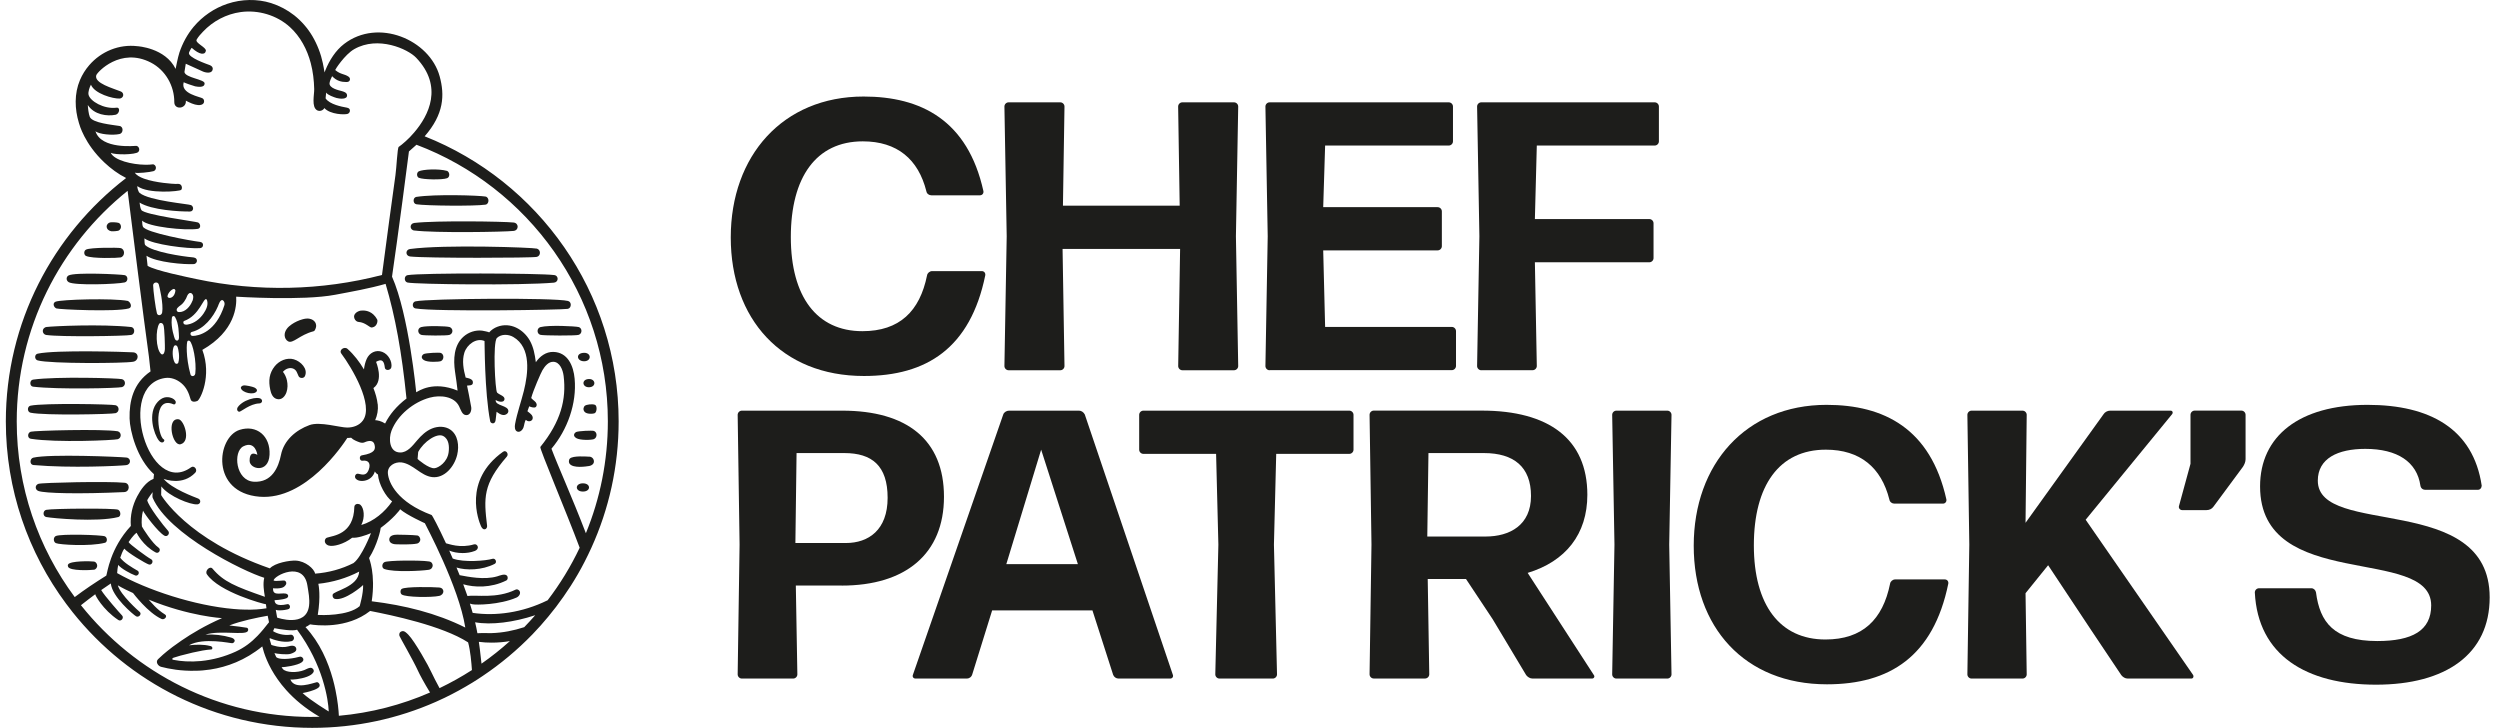 <svg width="237" height="69" viewBox="0 0 237 69" fill="none" xmlns="http://www.w3.org/2000/svg">
<path d="M47.692 42.825C43.857 45.556 45.384 49.402 45.595 49.875C45.661 50.026 45.777 50.193 45.943 50.178C46.119 50.157 46.195 49.986 46.175 49.83C45.862 47.209 45.772 45.909 48.049 43.284C48.261 43.042 47.974 42.623 47.697 42.825H47.692Z" fill="#1D1D1B"/>
<path d="M27.872 34.066C27.186 33.87 26.46 34.198 26.032 34.737C25.8 35.029 25.634 35.377 25.568 35.75C25.498 36.148 25.538 36.546 25.619 36.939C25.694 37.302 25.846 37.72 26.244 37.826C26.707 37.952 27.03 37.569 27.161 37.176C27.282 36.818 27.282 36.425 27.201 36.057C27.146 35.805 27.015 35.478 26.823 35.251C26.849 35.226 26.874 35.195 26.899 35.17C27.02 35.054 27.166 34.964 27.327 34.923C27.488 34.878 27.66 34.883 27.816 34.953C28.128 35.095 28.169 35.382 28.305 35.659C28.416 35.886 28.799 35.891 28.905 35.659C29.227 34.964 28.501 34.253 27.877 34.072L27.872 34.066Z" fill="#1D1D1B"/>
<path d="M29.333 30.211C29.111 30.176 28.889 30.211 28.673 30.272C28.31 30.373 27.967 30.534 27.655 30.745C27.473 30.872 27.302 31.013 27.176 31.194C27.05 31.375 26.969 31.592 26.985 31.814C27 32.036 27.116 32.252 27.312 32.358C27.776 32.61 28.401 31.743 29.721 31.406C29.842 31.375 29.892 31.224 29.933 31.108C29.998 30.932 29.983 30.725 29.882 30.559C29.766 30.368 29.555 30.252 29.333 30.216V30.211Z" fill="#1D1D1B"/>
<path d="M34.241 29.44C33.894 29.481 33.44 29.768 33.596 30.181C33.667 30.368 33.808 30.504 33.989 30.519C34.639 30.559 35.038 31.063 35.234 31.048C35.405 31.033 35.572 30.947 35.667 30.796C35.763 30.64 35.829 30.418 35.743 30.262C35.32 29.506 34.67 29.4 34.251 29.445L34.241 29.44Z" fill="#1D1D1B"/>
<path d="M24.636 37.76C24.445 37.71 24.243 37.72 24.047 37.755C23.538 37.851 23.008 38.083 22.646 38.466C22.56 38.557 22.474 38.673 22.479 38.804C22.479 38.914 22.555 39.015 22.671 39.035C22.822 39.066 23.694 38.264 24.596 38.244C24.671 38.244 24.747 38.209 24.797 38.148C24.908 37.997 24.808 37.806 24.641 37.76H24.636Z" fill="#1D1D1B"/>
<path d="M24.339 37.085C24.424 36.939 24.248 36.798 24.107 36.732C23.941 36.657 23.301 36.506 23.084 36.541C22.958 36.561 22.802 36.667 22.837 36.798C22.953 37.236 24.097 37.498 24.344 37.085H24.339Z" fill="#1D1D1B"/>
<path d="M16.437 38.325C16.603 38.395 16.714 38.184 16.639 38.028C16.573 37.892 16.412 37.791 16.276 37.735C15.802 37.549 15.354 37.665 14.955 38.093C13.953 39.166 14.592 41.172 15.056 41.757C15.137 41.858 15.263 41.973 15.404 41.943C15.57 41.908 15.641 41.711 15.51 41.641C14.955 41.343 14.436 37.463 16.437 38.325Z" fill="#1D1D1B"/>
<path d="M16.926 39.746C15.747 39.615 16.341 42.326 17.122 42.114C18.135 41.842 17.45 39.801 16.926 39.746Z" fill="#1D1D1B"/>
<path d="M40.253 12.926C42.098 10.819 42.163 9.005 41.68 7.237C40.727 3.759 35.844 1.683 32.619 4.167C31.817 4.782 31.228 5.715 30.85 6.652C30.825 6.717 30.794 6.783 30.769 6.848C30.769 6.854 30.769 6.859 30.764 6.869C30.724 6.586 30.673 6.309 30.613 6.032C30.613 6.032 30.613 6.022 30.613 6.017C30.421 5.105 30.079 4.213 29.605 3.412C29.162 2.666 28.572 1.99 27.892 1.451C27.236 0.937 26.491 0.544 25.7 0.292C24.364 -0.126 22.898 -0.086 21.572 0.353C20.322 0.766 19.199 1.537 18.352 2.545C17.757 3.26 17.309 4.092 17.012 4.969C16.855 5.437 16.659 6.491 16.649 6.531C15.661 4.53 13.035 4.379 13.02 4.379C11.297 4.173 9.593 4.868 8.46 6.178C8.097 6.596 7.799 7.075 7.583 7.584C7.033 8.874 7.079 10.336 7.482 11.661C7.532 11.827 8.001 13.621 9.901 15.411C10.501 15.975 11.201 16.499 11.942 16.867C11.942 16.867 11.942 16.877 11.942 16.887C5.023 22.214 0.553 30.569 0.553 39.953C0.553 46.423 2.679 52.405 6.272 57.238C6.474 57.51 6.676 57.772 6.887 58.039C12.214 64.716 20.418 69 29.6 69C33.768 69 37.734 68.118 41.327 66.531C41.609 66.405 41.891 66.274 42.168 66.143C43.065 65.709 43.937 65.231 44.784 64.711C45.111 64.51 45.434 64.303 45.751 64.087C47.465 62.938 49.047 61.612 50.478 60.136C51.002 59.591 51.507 59.032 51.985 58.447C52.232 58.15 52.474 57.843 52.711 57.535C53.2 56.89 53.668 56.225 54.107 55.54C54.575 54.804 55.014 54.053 55.412 53.272C55.639 52.828 55.855 52.385 56.062 51.931C57.725 48.273 58.647 44.216 58.647 39.948C58.647 27.692 51.013 17.179 40.253 12.921V12.926ZM10.521 14.488C10.929 14.705 12.834 14.67 13.101 14.413C13.292 14.231 13.192 13.873 12.93 13.828C12.859 13.818 9.588 14.191 9.049 12.437C9.362 12.729 10.682 12.855 11.337 12.704C11.7 12.624 11.725 12.009 11.337 11.943C10.667 11.832 8.767 11.666 8.515 11.087C8.399 10.815 8.339 10.235 8.323 9.953C8.923 10.885 10.158 11.041 10.954 10.88C11.327 10.804 11.438 10.159 11.045 10.21C9.845 10.361 8.535 9.59 8.394 8.98C8.334 8.708 8.5 8.244 8.621 8.028C8.953 8.879 10.712 9.373 11.342 9.343C11.513 9.333 11.665 9.197 11.68 9.041C11.7 8.859 11.599 8.728 11.433 8.663C10.717 8.37 8.903 7.892 9.125 7.136C9.21 6.843 11.423 4.445 14.3 5.931C15.686 6.647 16.533 8.139 16.523 9.686C16.523 10.447 17.687 10.331 17.621 9.545C17.994 9.736 18.377 9.928 18.79 9.963C19.002 9.978 19.254 9.923 19.33 9.721C19.375 9.59 19.34 9.424 19.229 9.338C19.017 9.172 17.067 8.905 17.42 7.786C17.42 7.841 18.402 8.164 18.498 8.184C18.76 8.234 19.415 8.34 19.395 7.892C19.38 7.519 17.561 7.373 17.485 6.828C17.485 6.788 17.581 6.173 17.611 6.042C17.611 6.042 19.153 6.748 19.254 6.788C19.582 6.919 20.116 6.979 20.166 6.561C20.191 6.36 20.055 6.239 19.884 6.173C19.647 6.082 17.757 5.442 17.919 4.984C17.969 4.838 18.16 4.52 18.176 4.535C18.911 5.196 19.43 5.241 19.516 4.828C19.587 4.49 18.453 4.072 18.644 3.749C18.805 3.472 19.022 3.235 19.244 3.003C20.181 2.006 21.456 1.33 22.817 1.144C24.48 0.917 26.239 1.436 27.483 2.565C28.471 3.462 29.121 4.692 29.459 5.982C29.671 6.783 29.766 7.614 29.787 8.441C29.802 8.955 29.504 10.144 30.064 10.457C30.3 10.583 30.628 10.482 30.749 10.245C31.313 10.865 32.714 10.895 32.971 10.789C33.087 10.744 33.173 10.618 33.173 10.497C33.173 10.245 32.951 10.215 32.755 10.18C32.472 10.129 31.238 9.907 30.865 9.323L30.92 8.774C31.046 9.005 31.676 9.222 31.903 9.288C32.145 9.358 32.976 9.479 32.896 8.99C32.861 8.768 32.588 8.688 32.372 8.627C32.15 8.567 31.162 8.365 31.243 7.861C31.278 7.635 31.394 7.418 31.485 7.221C31.908 7.675 32.372 7.776 32.83 7.776C32.971 7.776 33.102 7.745 33.158 7.614C33.213 7.478 33.158 7.347 33.042 7.267C32.654 6.995 32.291 7.075 31.777 6.637C31.757 6.617 32.674 5.175 33.586 4.656C35.839 3.371 38.661 4.641 39.452 5.473C42.047 8.199 40.651 10.945 39.261 12.563C38.989 12.886 38.711 13.163 38.469 13.38C38.187 13.637 37.95 13.823 37.799 13.924C37.668 14.015 37.593 15.894 37.487 16.62C37.336 17.709 36.469 24.003 36.212 26.069C30.477 27.561 24.399 27.687 18.604 26.452C17.782 26.276 14.719 25.656 13.993 25.202C13.957 24.885 13.922 24.567 13.887 24.245C14.814 24.875 17.505 25.091 18.362 25.036C18.553 25.026 18.69 24.864 18.664 24.673C18.634 24.451 18.418 24.406 18.226 24.391C17.354 24.32 14.457 23.892 13.776 23.242C13.67 23.141 13.711 22.748 13.691 22.597C14.441 23.186 17.803 23.6 18.957 23.524C19.128 23.514 19.259 23.388 19.249 23.217C19.234 22.97 19.037 22.934 18.836 22.914C18.241 22.849 13.801 22.068 13.544 21.478C13.469 21.302 13.499 21.1 13.474 20.914C14.043 21.513 17.576 21.876 18.75 21.695C19.073 21.644 19.022 21.206 18.775 21.09C18.594 21.004 13.7 20.374 13.403 19.911C13.282 19.719 13.267 19.417 13.232 19.205C14.381 19.926 17.052 20.062 18.004 20.052C18.362 20.052 18.402 19.598 18.12 19.447C17.913 19.336 14.134 19.039 13.237 18.288C13.096 18.172 12.995 17.744 13.02 17.643C14.028 18.409 17.052 18.152 17.178 17.996C17.294 17.855 17.258 17.623 17.127 17.507C16.991 17.396 16.805 17.436 16.644 17.436C16.452 17.436 14.739 17.336 13.64 16.932C13.242 16.786 12.919 16.6 12.783 16.368C13.01 16.454 14.22 16.323 14.547 16.227C14.819 16.146 14.845 15.804 14.668 15.652C14.618 15.607 14.547 15.567 14.461 15.582C14.255 15.612 14.018 15.622 13.761 15.617C12.521 15.602 10.853 15.209 10.505 14.498L10.521 14.488ZM35.804 38.33C35.748 37.796 35.592 37.287 35.4 36.788C36.413 36.072 35.647 34.308 35.652 34.303C35.678 34.273 35.894 34.182 35.975 34.167C36.494 34.072 36.438 34.833 36.509 34.943C36.645 35.165 37.023 35.08 37.094 34.843V34.833C37.164 34.54 37.063 34.208 36.917 33.956C36.761 33.684 36.524 33.467 36.232 33.356C35.622 33.124 35.012 33.457 34.76 34.031C34.624 34.339 34.544 34.676 34.503 35.019C34.075 34.303 33.566 33.628 32.946 33.074C32.654 32.812 32.094 33.169 32.362 33.527C33.339 34.833 35.471 38.401 34.403 39.862C34.065 40.331 33.49 40.532 32.916 40.532C32.21 40.532 30.331 39.943 29.348 40.295C28.028 40.774 26.909 41.757 26.637 43.117C26.4 44.302 25.785 45.763 24.062 45.667C22.333 45.572 22.066 42.815 23.069 42.311C24.218 41.737 24.399 43.117 24.399 43.117C24.021 42.931 23.663 42.88 23.663 43.682C23.663 44.488 25.458 44.911 25.553 43.117C25.649 41.328 24.329 40.24 22.721 40.749C20.539 41.439 19.924 46.706 24.606 47.089C28.985 47.441 32.493 42.19 32.926 41.515C33.047 41.515 33.163 41.515 33.284 41.495C33.395 41.605 33.531 41.696 33.667 41.757C33.939 41.878 34.267 42.054 34.539 41.938C35.048 41.711 35.41 41.762 35.506 42.16C35.602 42.558 35.597 42.956 34.297 43.168C34.015 43.213 34.07 43.722 34.367 43.677C34.947 43.596 35.169 43.954 34.957 44.523C34.69 45.249 34.156 44.916 33.929 44.906C33.677 44.896 33.571 45.214 33.732 45.385C33.994 45.667 34.508 45.627 34.831 45.491C35.179 45.345 35.436 45.053 35.536 44.69C35.612 44.821 35.708 44.922 35.829 44.977C35.894 45.884 36.575 47.109 37.174 47.532C36.474 48.545 35.446 49.417 34.251 49.77C34.629 49.024 34.498 48.162 34.181 47.87C34.1 47.799 33.999 47.769 33.899 47.769C33.737 47.769 33.596 47.89 33.591 48.041C33.546 50.677 31.56 50.782 31.006 50.969C30.82 51.029 30.739 51.276 30.835 51.463C30.9 51.594 31.026 51.679 31.167 51.72C31.585 51.846 32.593 51.594 33.39 50.974C33.868 51.029 34.67 50.752 35.169 50.541C35.154 50.586 34.302 52.778 33.536 53.358C33.536 53.358 33.531 53.368 33.526 53.373C32.382 53.952 31.147 54.285 29.872 54.381C29.787 53.917 28.95 53.191 28.048 53.146C27.443 53.116 26.057 53.363 25.584 53.882C17.717 51.155 15.278 46.932 15.278 46.932C15.288 46.66 15.288 46.388 15.293 46.111C16.019 47.068 18.055 47.859 18.69 47.814C18.695 47.814 18.7 47.814 18.71 47.814C19.037 47.784 19.083 47.381 18.785 47.26C18.433 47.119 16.276 46.338 15.51 45.395C15.701 45.461 17.324 46.055 18.508 44.816C18.77 44.544 18.418 44.08 18.11 44.302C14.094 47.204 10.959 36.536 15.641 35.835C16.2 35.75 16.77 35.966 17.203 36.334C17.682 36.737 17.898 37.252 18.065 37.841C18.145 38.138 18.473 38.108 18.7 38.017C18.987 37.902 20.106 35.659 19.183 33.169C22.318 31.381 22.449 28.972 22.389 28.125C22.409 28.125 28.678 28.533 31.772 27.944C33.374 27.641 34.987 27.359 36.554 26.91C37.477 30.015 38.086 33.371 38.535 37.781C38.076 38.128 37.658 38.521 37.305 38.94C37.008 39.297 36.726 39.706 36.509 40.149C36.146 39.912 35.788 39.842 35.567 39.832C35.773 39.368 35.864 38.854 35.814 38.335L35.804 38.33ZM34.987 52.899C35.768 51.684 36.101 50.147 36.091 50.042C37.215 49.225 37.965 48.308 37.925 48.273C38.58 48.837 40.269 49.598 40.279 49.603C40.359 49.79 43.504 55.635 44.109 59.486C44.109 59.486 44.109 59.486 44.099 59.486C41.347 58.11 38.313 57.379 35.274 57.006C35.264 57.006 35.249 57.006 35.239 57.006C35.627 54.391 34.982 52.929 34.992 52.914L34.987 52.899ZM30.18 55.343C31.525 55.202 32.84 54.814 34.05 54.189C33.969 55.651 31.611 56.018 31.535 56.371C31.495 56.542 31.581 56.744 31.767 56.779C32.684 56.961 34.347 55.565 34.423 55.454C34.453 56.285 34.095 57.46 34.095 57.465C33.002 58.417 30.416 58.316 30.124 58.296C30.416 56.497 30.21 55.489 30.18 55.348V55.343ZM27.478 57.444C27.448 57.349 27.363 57.253 27.257 57.273C26.163 57.52 26.052 57.178 26.027 56.9C26.037 56.9 26.788 56.865 27.151 56.714C27.342 56.633 27.367 56.442 27.241 56.341C26.904 56.059 25.8 56.648 25.891 55.761C25.946 55.787 26.697 55.832 26.944 55.61C27.035 55.529 27.136 55.419 27.141 55.288C27.141 55.192 27.085 55.096 27.005 55.051C26.884 54.98 26.143 55.147 25.936 55.031C25.956 54.577 28.768 53.121 29.141 55.504C29.242 56.144 29.378 56.784 29.298 57.429C29.03 59.536 26.274 58.548 26.274 58.548C26.254 58.417 26.148 57.812 26.143 57.812C26.314 57.888 26.677 57.868 26.964 57.828C27.176 57.797 27.347 57.757 27.388 57.727C27.478 57.661 27.514 57.545 27.478 57.44V57.444ZM19.939 61.244C19.284 61.073 18.584 61.103 17.913 61.174C19.264 60.393 21.915 61.002 22.021 60.977C22.127 60.957 22.232 60.876 22.247 60.761C22.263 60.589 22.066 60.483 21.895 60.438C21.114 60.211 20.292 60.115 19.476 60.161C20.897 59.717 23.21 60.257 23.487 59.838C23.558 59.737 23.548 59.546 23.396 59.511C23.276 59.48 22.172 59.334 21.738 59.294C22.812 58.866 24.414 58.538 25.377 58.372L25.503 58.987C25.145 59.45 24.792 59.884 24.409 60.282C23.83 60.881 23.18 61.39 22.323 61.783C21.29 62.252 20.176 62.554 19.047 62.665C18.574 62.711 18.09 62.721 17.611 62.696C17.218 62.675 16.83 62.63 16.442 62.554C16.266 62.524 16.316 62.413 16.432 62.358C16.482 62.338 16.734 62.257 17.097 62.156C17.415 62.071 17.823 61.965 18.241 61.869C18.871 61.723 19.536 61.597 20.04 61.567C20.151 61.557 20.206 61.31 19.944 61.239L19.939 61.244ZM13.02 54.088C12.521 53.801 11.755 53.352 11.398 52.874C11.483 52.627 11.629 52.203 11.786 52.012C12.063 52.375 13.801 53.418 14.114 53.514C14.406 53.605 14.603 53.156 14.325 53.015C13.947 52.818 12.239 51.559 12.189 51.387C12.254 51.296 12.652 50.707 12.95 50.505C12.98 50.566 13.529 51.705 14.754 52.37C15.061 52.536 15.308 52.098 15.026 51.911C14.446 51.523 13.524 50.062 13.454 49.911C13.398 49.407 13.433 48.898 13.559 48.414C13.695 48.721 14.96 50.414 15.575 50.777C15.867 50.949 16.155 50.561 15.933 50.319C15.505 49.855 14.058 47.98 13.957 47.416C14.094 47.154 14.457 46.67 14.472 46.655C14.461 46.766 14.431 47.109 14.472 47.189C15.973 50.666 23.089 54.174 25.049 54.774C24.913 55.368 25.014 55.983 25.11 56.578C22.323 55.605 21.189 55.147 20.146 53.907C19.899 53.609 19.395 54.123 19.612 54.441C20.771 56.144 25.029 57.278 25.211 57.283C25.226 57.409 25.246 57.535 25.261 57.666C24.656 57.767 23.981 57.812 23.255 57.792C22.903 57.787 22.535 57.767 22.157 57.732C18.488 57.419 13.963 55.953 11.105 54.33C11.12 54.068 11.151 53.811 11.206 53.554C11.493 53.912 12.38 54.391 12.829 54.557C12.95 54.602 13.091 54.517 13.136 54.411C13.187 54.285 13.146 54.154 13.03 54.088H13.02ZM15.369 29.632C15.323 29.914 14.95 29.974 14.875 29.697C14.754 29.264 14.517 27.485 14.517 27.047C14.517 26.739 14.976 26.674 15.056 26.976C15.112 27.188 15.51 28.795 15.374 29.632H15.369ZM15.495 30.821C15.605 31.078 15.641 32.897 15.631 33.089C15.621 33.235 15.59 33.532 15.429 33.593C15.379 33.613 15.323 33.593 15.278 33.563C14.749 33.079 14.744 31.224 15.097 30.69C15.147 30.619 15.232 30.599 15.333 30.635C15.414 30.665 15.464 30.741 15.495 30.816V30.821ZM18.241 31.839C18.024 31.839 17.989 31.512 18.191 31.466C19.335 31.184 20.216 30.075 20.66 29.037C20.721 28.891 20.897 28.291 21.149 28.483C21.275 28.573 21.32 28.79 21.275 28.926C20.474 31.461 18.851 31.849 18.241 31.849V31.839ZM18.508 35.427C18.478 35.689 18.125 35.745 18.055 35.488C17.601 33.84 17.677 32.414 17.782 32.328C17.838 32.283 17.924 32.278 17.979 32.318C18.276 32.519 18.649 34.293 18.513 35.422L18.508 35.427ZM19.304 29.712C18.957 30.232 18.418 30.66 17.788 30.766C17.662 30.786 17.46 30.801 17.404 30.66C17.364 30.574 17.374 30.458 17.455 30.428C18.921 29.904 19.284 28.18 19.567 28.372C19.602 28.397 19.622 28.438 19.632 28.483C19.763 28.911 19.541 29.36 19.304 29.712ZM18.231 28.543C18.035 29.052 17.556 29.607 16.961 29.587C16.835 29.587 16.729 29.486 16.749 29.35C16.78 29.128 17.112 28.972 17.258 28.826C17.415 28.669 17.541 28.488 17.641 28.291C17.722 28.125 17.767 27.908 17.934 27.802C18.014 27.752 18.13 27.772 18.196 27.838C18.377 28.014 18.332 28.301 18.241 28.543H18.231ZM16.966 31.93C16.976 32.066 16.951 32.313 16.754 32.283C16.674 32.273 16.623 32.212 16.583 32.142C16.548 32.076 16.195 31.063 16.281 30.252C16.291 30.141 16.291 30.01 16.397 29.97C16.467 29.944 16.553 29.98 16.593 30.05C16.966 30.685 16.946 31.602 16.966 31.93ZM16.906 34.379C16.886 34.444 16.805 34.49 16.734 34.49C16.669 34.49 16.608 34.45 16.573 34.389C16.321 33.971 16.311 33.129 16.497 32.812C16.548 32.731 16.649 32.716 16.724 32.756C16.78 32.786 16.815 32.847 16.84 32.913C16.906 33.089 17.072 33.83 16.901 34.384L16.906 34.379ZM16.024 28.241C15.948 28.216 15.867 28.15 15.878 28.075C15.933 27.692 16.397 27.329 16.533 27.399C16.588 27.43 16.634 27.5 16.628 27.566C16.563 28.13 16.185 28.286 16.024 28.236V28.241ZM1.586 39.953C1.586 31.119 5.693 23.232 12.098 18.091C12.501 21.302 13.59 30.01 14.119 33.825C14.119 33.825 14.27 35.195 14.27 35.211C12.617 36.339 12.249 38.048 12.284 39.665C12.31 40.83 12.975 43.5 14.598 44.957C14.582 45.027 14.557 45.325 14.552 45.4C14.552 45.4 14.547 45.4 14.542 45.4C13.847 45.672 13.338 46.423 13.005 47.053C12.557 47.905 12.32 48.898 12.405 49.86C10.425 51.997 10.178 54.31 10.077 54.567C9.014 55.232 8.021 55.892 7.084 56.603C3.627 51.947 1.586 46.181 1.586 39.953ZM29.6 67.967C20.731 67.967 12.814 63.825 7.673 57.374C8.026 57.097 8.767 56.522 9.034 56.331C8.979 56.366 9.734 57.797 11.221 58.78C11.493 58.956 11.791 58.558 11.564 58.337C11.418 58.19 9.901 56.482 9.593 55.938C9.901 55.731 10.203 55.529 10.505 55.313C10.632 56.583 12.622 58.261 12.904 58.427C13.161 58.573 13.484 58.2 13.232 57.999C13.151 57.933 11.413 56.391 11.171 55.489C11.634 55.766 12.123 55.998 12.612 56.22C12.632 56.245 14.028 58.1 15.318 58.679C15.59 58.8 15.913 58.422 15.646 58.256C14.809 57.737 14.386 57.142 14.094 56.845C17.969 58.432 21.048 58.599 21.048 58.599C19.476 59.284 18.181 60.055 17.198 60.73C16.886 60.942 16.603 61.144 16.356 61.33C15.616 61.889 15.147 62.328 14.981 62.494C14.719 62.756 14.981 63.139 15.273 63.215C16.039 63.416 17.183 63.623 18.523 63.588C18.972 63.588 19.445 63.542 19.929 63.472C21.512 63.23 23.24 62.605 24.863 61.28C25.019 61.935 25.407 63.104 26.324 64.404C26.556 64.737 26.823 65.074 27.131 65.417C27.907 66.284 28.935 67.161 30.295 67.952C30.069 67.957 29.842 67.962 29.61 67.962L29.6 67.967ZM28.703 65.699C28.748 65.699 29.338 65.578 29.787 65.402C30.044 65.301 30.255 65.18 30.295 65.049C30.321 64.958 30.3 64.858 30.24 64.787C30.18 64.706 30.099 64.656 30.013 64.676C29.696 64.732 27.952 65.447 27.524 64.419C27.599 64.434 27.841 64.424 28.144 64.384C28.743 64.303 29.57 64.092 29.731 63.683C29.802 63.512 29.62 63.295 29.434 63.305C29.222 63.321 29.041 63.447 28.849 63.522C28.169 63.794 27.105 63.779 26.803 63.411C26.778 63.371 26.707 63.26 26.697 63.24C26.909 63.275 28.244 63.074 28.602 62.786C28.713 62.696 28.804 62.59 28.743 62.439C28.688 62.313 28.547 62.217 28.406 62.257C28.063 62.368 26.617 62.65 26.188 62.297C26.128 62.172 26.067 62.041 26.017 61.914C26.173 61.975 27.221 62.096 27.559 61.98C27.781 61.904 28.159 61.779 28.083 61.471C27.997 61.123 27.554 61.209 27.317 61.28C26.637 61.476 25.725 61.148 25.72 61.133C25.659 60.947 25.604 60.761 25.553 60.569L25.584 60.498C25.831 60.609 26.843 60.987 27.645 60.781C27.801 60.74 27.912 60.569 27.856 60.398C27.811 60.257 27.7 60.151 27.554 60.171C26.884 60.267 26.229 60.055 25.886 59.833L26.012 59.551C26.566 59.662 27.735 59.848 28.164 59.697C29.413 61.395 30.144 63.048 30.568 64.384C30.683 64.752 30.779 65.1 30.855 65.417C31.152 66.657 31.162 67.448 31.162 67.448C31.147 67.438 29.424 66.395 28.698 65.714L28.703 65.699ZM41.669 65.236C41.372 64.681 41.07 64.112 40.883 63.703C40.682 63.23 39.321 60.786 38.706 60.166C38.55 60.015 38.328 59.758 38.081 59.848C37.865 59.924 37.824 60.095 37.865 60.277C37.88 60.362 39.145 62.544 39.633 63.608C39.749 63.88 40.243 64.797 40.767 65.649C38.076 66.823 35.169 67.584 32.125 67.856C32.1 67.332 32.019 66.455 31.802 65.412C31.737 65.084 31.651 64.732 31.555 64.379C31.107 62.756 30.326 60.922 28.96 59.45C29.111 59.38 29.252 59.294 29.393 59.188C29.928 59.284 32.871 59.662 35.088 57.918C37.104 58.311 41.926 59.314 44.376 60.897C44.592 61.668 44.693 62.837 44.739 63.522C43.761 64.152 42.738 64.722 41.68 65.231L41.669 65.236ZM45.646 62.907C45.565 62.232 45.489 61.547 45.489 61.537C45.454 61.3 45.424 61.068 45.394 60.846C45.792 60.902 46.2 60.922 46.603 60.922C47.183 60.922 47.762 60.876 48.337 60.776C47.485 61.542 46.593 62.252 45.651 62.912L45.646 62.907ZM49.697 59.455C48.694 59.783 47.656 59.989 46.588 60.02C46.351 60.03 45.741 59.999 45.258 60.03C45.197 59.692 45.127 59.355 45.041 58.992C46.563 59.269 48.689 59.002 50.74 58.321C50.403 58.704 50.055 59.087 49.697 59.455ZM51.884 56.92C49.506 58.085 46.981 58.422 44.809 58.1C44.733 57.818 44.643 57.52 44.547 57.223C44.633 57.248 44.708 57.268 44.774 57.283C45.106 57.359 47.349 57.349 48.956 56.653C49.078 56.603 49.183 56.507 49.249 56.391C49.314 56.275 49.324 56.119 49.244 56.013C49.148 55.892 49.007 55.832 48.881 55.897C47.067 56.789 45.101 56.366 44.315 56.502C44.189 56.134 44.053 55.761 43.912 55.388C44.94 55.691 46.532 55.761 47.994 55.031C48.15 54.955 48.175 54.723 48.065 54.582C47.873 54.345 47.369 54.567 47.137 54.638C45.908 55 44.361 54.673 43.574 54.527C43.479 54.285 43.378 54.038 43.277 53.801C44.189 54.083 45.681 54.073 46.89 53.458C47.157 53.322 46.971 52.889 46.689 52.974C46.074 53.166 43.952 53.342 42.919 52.949C42.808 52.687 42.693 52.44 42.587 52.193C42.924 52.34 43.373 52.43 43.857 52.43C44.24 52.43 44.638 52.375 45.016 52.229C45.177 52.168 45.338 52.022 45.293 51.826C45.258 51.669 45.096 51.559 44.94 51.604C43.63 52.002 42.526 51.553 42.279 51.503C41.564 49.956 40.979 48.847 40.914 48.822C37.663 47.608 36.837 45.763 36.771 44.871C36.716 44.166 37.436 43.762 38.071 43.838C38.605 43.909 39.074 44.231 39.518 44.538C39.961 44.846 40.43 45.168 40.969 45.229C42.123 45.365 43.075 44.246 43.343 43.112C43.544 42.261 43.418 41.233 42.697 40.734C42.199 40.386 41.513 40.391 40.949 40.623C40.384 40.855 39.931 41.288 39.538 41.752C39.099 42.271 38.616 42.906 37.935 42.896C36.892 42.886 36.832 41.57 37.109 40.845C37.688 39.338 39.215 38.108 40.747 37.695C41.755 37.423 43.06 37.574 43.519 38.511C43.685 38.849 43.806 39.333 44.184 39.353C44.582 39.378 44.718 38.914 44.673 38.602C44.597 38.098 44.275 36.556 44.275 36.556C44.774 36.541 44.854 36.445 44.824 36.178C44.794 35.876 44.144 35.8 44.144 35.795C43.937 35.024 43.786 34.203 44.018 33.447C44.265 32.65 45.167 31.995 45.933 32.328C45.948 32.338 45.923 37.146 46.472 39.948C46.497 40.079 46.679 40.174 46.81 40.119C46.931 40.069 46.971 39.927 46.986 39.806C47.016 39.55 47.047 39.292 47.077 39.035C47.263 39.172 47.46 39.318 47.687 39.343C47.913 39.368 48.18 39.217 48.191 38.99C48.226 38.406 46.926 38.501 46.991 37.922C47.268 38.098 47.757 38.194 47.823 37.876C47.893 37.544 47.374 37.453 47.127 37.221C46.941 37.04 46.699 32.429 47.112 32.036C47.52 31.648 48.196 31.678 48.659 31.945C50.393 32.953 50.065 35.422 49.662 37.055C49.4 38.108 49.027 39.126 48.831 40.19C48.78 40.457 48.785 40.804 49.032 40.91C49.279 41.016 49.541 40.769 49.627 40.517C49.707 40.28 49.718 40.013 49.843 39.801C49.924 39.862 49.99 39.917 50.095 39.932C50.211 39.948 50.337 39.917 50.418 39.832C50.549 39.701 50.519 39.499 50.418 39.358C50.332 39.232 50 38.99 50 38.985C50.055 38.829 50.111 38.673 50.171 38.516C50.191 38.542 50.68 38.733 50.811 38.567C50.957 38.38 50.846 38.159 50.685 38.033C50.569 37.937 50.458 37.846 50.358 37.735C50.529 37.05 51.295 35.306 51.426 35.095C51.658 34.702 52 34.283 52.459 34.298C53.059 34.313 53.356 35.039 53.432 35.639C53.704 37.846 53.175 39.958 51.224 42.371C51.123 42.498 53.684 48.525 54.953 51.926C54.112 53.7 53.089 55.373 51.905 56.92H51.884ZM39.588 43.505C39.608 43.284 39.633 43.062 39.644 42.845C40.178 41.847 41.433 41.021 42.012 41.333C42.566 41.626 42.602 42.326 42.531 42.87C42.41 43.818 41.574 44.347 41.196 44.387C40.657 44.448 39.583 43.526 39.583 43.505H39.588ZM55.538 50.541C54.213 47.083 52.877 44.145 52.278 42.538C53.789 40.749 54.691 38.249 54.475 35.896C54.369 34.702 53.835 33.396 52.459 33.361C51.753 33.341 51.179 33.779 50.796 34.339C50.796 34.324 50.796 34.308 50.791 34.293C50.7 33.598 50.574 32.902 50.227 32.283C49.612 31.209 48.377 30.514 47.152 30.977C46.855 31.088 46.583 31.27 46.371 31.512C46.371 31.471 45.757 31.35 45.711 31.345C45.081 31.27 44.431 31.486 43.957 31.9C43.01 32.726 42.97 34.077 43.136 35.231C43.191 35.609 43.368 36.803 43.378 37.03C41.055 36.072 39.684 37.075 39.457 37.186C39.457 37.176 38.757 29.828 37.164 26.225C37.663 22.864 38.762 14.463 38.767 14.357C39.024 14.14 39.261 13.929 39.482 13.722C50.075 17.724 57.624 27.969 57.624 39.943C57.624 43.687 56.889 47.265 55.548 50.535L55.538 50.541Z" fill="#1D1D1B"/>
<path d="M39.276 21.851C41.216 22.098 47.787 21.992 48.689 21.891C49.203 21.836 49.203 21.15 48.689 21.095C47.787 20.994 41.362 20.893 39.276 21.135C38.812 21.191 38.812 21.796 39.276 21.856V21.851Z" fill="#1D1D1B"/>
<path d="M39.467 19.366C40.445 19.513 44.995 19.553 46.019 19.402C46.401 19.346 46.401 18.696 46.019 18.631C45.379 18.525 41.271 18.389 39.467 18.666C39.125 18.721 39.125 19.311 39.467 19.361V19.366Z" fill="#1D1D1B"/>
<path d="M39.714 16.857C40.092 17.028 41.931 17.069 42.39 16.892C42.662 16.786 42.652 16.338 42.39 16.202C41.538 15.97 40.092 16.061 39.714 16.237C39.477 16.348 39.477 16.751 39.714 16.862V16.857Z" fill="#1D1D1B"/>
<path d="M38.873 24.315C40.384 24.486 50.478 24.461 50.897 24.351C51.285 24.25 51.28 23.68 50.897 23.569C50.529 23.463 42.163 23.161 38.873 23.605C38.419 23.665 38.419 24.26 38.873 24.31V24.315Z" fill="#1D1D1B"/>
<path d="M52.519 26.79C52.983 26.749 52.978 26.109 52.519 26.074C51.189 25.898 39.941 25.857 38.636 26.084C38.288 26.145 38.288 26.709 38.636 26.785C39.422 26.956 49.41 27.072 52.519 26.795V26.79Z" fill="#1D1D1B"/>
<path d="M42.612 31.003C42.385 30.917 40.47 30.856 39.926 31.008C39.553 31.113 39.563 31.612 39.926 31.743C40.148 31.824 42.38 31.834 42.612 31.748C42.985 31.617 42.98 31.134 42.612 30.997V31.003Z" fill="#1D1D1B"/>
<path d="M54.843 31.003C54.56 30.927 52.051 30.796 51.234 31.008C50.871 31.103 50.871 31.653 51.234 31.743C51.542 31.824 54.56 31.834 54.843 31.748C55.211 31.643 55.221 31.098 54.843 30.997V31.003Z" fill="#1D1D1B"/>
<path d="M41.8 33.462C41.649 33.396 40.379 33.462 40.173 33.563C40.082 33.608 39.795 33.875 40.173 34.132C40.536 34.374 41.639 34.308 41.8 34.233C42.108 34.092 42.113 33.593 41.8 33.462Z" fill="#1D1D1B"/>
<path d="M56.309 40.855C56.148 40.789 54.833 40.855 54.616 40.956C54.52 41.001 54.223 41.268 54.616 41.525C54.994 41.767 56.118 41.716 56.309 41.626C56.627 41.48 56.637 40.986 56.309 40.855Z" fill="#1D1D1B"/>
<path d="M55.427 38.481C55.377 38.526 55.2 38.794 55.427 39.05C55.649 39.292 56.299 39.242 56.41 39.151C56.591 39.005 56.617 38.476 56.41 38.38C56.173 38.275 55.588 38.335 55.427 38.481Z" fill="#1D1D1B"/>
<path d="M55.372 34.248C56.082 34.248 56.082 33.437 55.372 33.447C54.54 33.462 54.661 34.248 55.372 34.248Z" fill="#1D1D1B"/>
<path d="M55.861 43.294C55.604 43.284 54.329 43.178 54.026 43.47C53.961 43.536 53.931 43.636 53.931 43.732C53.931 43.808 53.946 43.888 53.991 43.954C54.334 44.428 55.593 44.216 55.861 44.176C56.087 44.14 56.314 43.979 56.304 43.732C56.294 43.485 56.108 43.299 55.861 43.289V43.294Z" fill="#1D1D1B"/>
<path d="M53.83 28.528C52.56 28.206 40.586 28.296 39.382 28.569C39.049 28.644 39.049 29.183 39.382 29.239C41.276 29.566 53.331 29.38 53.83 29.279C54.198 29.203 54.208 28.594 53.83 28.528Z" fill="#1D1D1B"/>
<path d="M55.83 36.712C56.546 36.702 56.49 35.916 55.83 35.931C55.11 35.951 55.17 36.712 55.83 36.712Z" fill="#1D1D1B"/>
<path d="M55.261 45.819C54.49 45.819 54.49 46.6 55.261 46.6C56.032 46.6 56.032 45.819 55.261 45.819Z" fill="#1D1D1B"/>
<path d="M10.546 21.922C10.652 21.937 11.161 21.922 11.282 21.841C11.393 21.765 11.473 21.629 11.468 21.488C11.463 21.337 11.387 21.176 11.246 21.13C11.07 21.07 10.581 21.05 10.435 21.085C10.259 21.125 10.102 21.297 10.112 21.488C10.123 21.73 10.324 21.886 10.551 21.922H10.546Z" fill="#1D1D1B"/>
<path d="M8.162 24.265C8.737 24.532 11.176 24.461 11.428 24.406C11.866 24.31 11.871 23.61 11.428 23.519C11.181 23.463 8.58 23.453 8.162 23.66C7.93 23.771 7.93 24.159 8.162 24.27V24.265Z" fill="#1D1D1B"/>
<path d="M6.499 26.744C7.043 27.087 11.085 26.946 11.821 26.774C12.159 26.699 12.164 26.155 11.821 26.084C11.423 26.003 7.094 25.792 6.499 26.114C6.252 26.25 6.262 26.593 6.499 26.739V26.744Z" fill="#1D1D1B"/>
<path d="M4.423 31.759C5.748 31.95 11.841 31.869 12.446 31.753C12.814 31.683 12.819 31.068 12.446 31.003C9.578 30.7 5.033 30.922 4.423 30.997C3.939 31.058 3.929 31.693 4.423 31.764V31.759Z" fill="#1D1D1B"/>
<path d="M3.571 34.167C4.74 34.49 11.735 34.455 12.622 34.293C13.187 34.193 13.197 33.437 12.622 33.401C11.917 33.356 5.335 33.154 3.571 33.527C3.249 33.598 3.259 34.082 3.571 34.167Z" fill="#1D1D1B"/>
<path d="M11.775 46.65C12.345 46.625 12.345 45.768 11.775 45.763C10.274 45.612 3.964 45.748 3.637 45.869C3.299 45.99 3.309 46.423 3.637 46.544C4.236 46.771 7.517 46.847 11.775 46.65Z" fill="#1D1D1B"/>
<path d="M11.977 44.09C12.436 44.035 12.441 43.42 11.977 43.374C11.317 43.304 4.705 43.022 3.163 43.385C2.81 43.465 2.795 44.05 3.163 44.085C6.691 44.397 11.302 44.171 11.977 44.095V44.09Z" fill="#1D1D1B"/>
<path d="M2.901 39.126C4.226 39.408 10.616 39.272 10.964 39.166C11.332 39.056 11.337 38.526 10.964 38.416C10.632 38.315 4.216 38.194 2.901 38.456C2.563 38.521 2.563 39.056 2.901 39.126Z" fill="#1D1D1B"/>
<path d="M11.166 41.636C11.534 41.525 11.539 40.996 11.166 40.885C9.679 40.643 3.269 40.824 2.921 40.925C2.589 41.021 2.578 41.545 2.921 41.596C5.375 41.983 10.813 41.737 11.166 41.636Z" fill="#1D1D1B"/>
<path d="M5.34 29.239C5.572 29.334 10.964 29.587 12.209 29.239C12.577 29.138 12.38 28.639 12.118 28.528C10.742 28.251 5.743 28.387 5.259 28.604C4.952 28.74 5.098 29.143 5.345 29.239H5.34Z" fill="#1D1D1B"/>
<path d="M11.201 49.024C11.488 48.953 11.468 48.469 11.201 48.323C10.899 48.162 4.987 48.202 4.383 48.333C4.05 48.404 4.04 48.948 4.383 49.014C4.977 49.129 9.205 49.523 11.201 49.019V49.024Z" fill="#1D1D1B"/>
<path d="M3.133 36.657C5.501 36.939 11.216 36.803 11.569 36.697C11.937 36.586 11.942 36.052 11.569 35.946C11.216 35.846 5.28 35.679 3.133 35.987C2.795 36.032 2.785 36.617 3.133 36.657Z" fill="#1D1D1B"/>
<path d="M9.956 50.848C9.634 50.702 5.779 50.596 5.295 50.813C5.038 50.928 5.043 51.367 5.295 51.488C5.617 51.639 8.535 51.826 9.956 51.453C10.198 51.387 10.183 50.954 9.956 50.853V50.848Z" fill="#1D1D1B"/>
<path d="M8.923 53.237C8.596 53.186 6.63 53.161 6.454 53.514C6.419 53.579 6.424 53.655 6.454 53.73C6.625 54.144 8.575 54.058 8.923 54.008C9.089 53.982 9.226 53.781 9.215 53.625C9.21 53.463 9.1 53.267 8.923 53.242V53.237Z" fill="#1D1D1B"/>
<path d="M36.434 53.942C37.356 54.265 39.926 54.123 40.636 54.018C41.145 53.942 41.15 53.257 40.636 53.221C39.845 53.1 36.756 53.111 36.434 53.297C36.192 53.438 36.171 53.846 36.434 53.942Z" fill="#1D1D1B"/>
<path d="M38.081 55.827C37.93 55.943 37.93 56.24 38.081 56.356C38.454 56.628 40.904 56.653 41.634 56.492C42.158 56.376 42.173 55.741 41.634 55.696C41.07 55.645 38.394 55.595 38.081 55.832V55.827Z" fill="#1D1D1B"/>
<path d="M37.653 51.604C37.844 51.604 38.989 51.649 39.553 51.528C39.714 51.493 39.855 51.301 39.845 51.145C39.84 50.984 39.729 50.782 39.553 50.762C39.12 50.702 37.85 50.692 37.653 50.687C37.356 50.687 36.902 50.752 36.902 51.145C36.902 51.538 37.356 51.609 37.653 51.604Z" fill="#1D1D1B"/>
<path d="M81.904 35.644C74.103 35.644 69.276 30.237 69.276 22.506C69.276 14.775 74.209 9.151 81.869 9.151C87.312 9.151 91.741 11.399 93.228 18.117C93.263 18.333 93.117 18.515 92.9 18.515H88.289C88.073 18.515 87.856 18.369 87.816 18.117C87.055 15.103 85.059 13.4 81.794 13.4C77.364 13.4 74.97 16.811 74.97 22.471C74.97 28.13 77.439 31.396 81.753 31.396C85.271 31.396 87.196 29.511 87.886 26.099C87.921 25.883 88.138 25.701 88.36 25.701H93.077C93.294 25.701 93.44 25.883 93.404 26.099C91.988 32.993 87.851 35.644 81.899 35.644H81.904Z" fill="#1D1D1B"/>
<path d="M112.091 35.1C111.874 35.1 111.693 34.918 111.693 34.702L111.874 23.6H100.732L100.913 34.702C100.913 34.918 100.732 35.1 100.515 35.1H95.617C95.4 35.1 95.219 34.918 95.219 34.702L95.435 22.4L95.219 10.099C95.219 9.882 95.4 9.701 95.617 9.701H100.515C100.732 9.701 100.913 9.882 100.913 10.099L100.767 19.497H111.834L111.688 10.099C111.688 9.882 111.869 9.701 112.086 9.701H116.984C117.201 9.701 117.382 9.882 117.382 10.099L117.165 22.4L117.382 34.702C117.382 34.918 117.201 35.1 116.984 35.1H112.086H112.091Z" fill="#1D1D1B"/>
<path d="M120.36 35.1C120.144 35.1 119.962 34.918 119.962 34.702L120.179 22.4L119.962 10.099C119.962 9.882 120.144 9.701 120.36 9.701H137.343C137.56 9.701 137.742 9.882 137.742 10.099V13.4C137.742 13.616 137.56 13.798 137.343 13.798H125.622L125.44 19.639H136.29C136.507 19.639 136.688 19.82 136.688 20.037V23.337C136.688 23.554 136.507 23.736 136.29 23.736H125.44L125.622 30.992H137.631C137.847 30.992 138.029 31.174 138.029 31.391V34.691C138.029 34.908 137.847 35.09 137.631 35.09H120.355L120.36 35.1Z" fill="#1D1D1B"/>
<path d="M140.428 35.1C140.211 35.1 140.029 34.918 140.029 34.702L140.246 22.4L140.029 10.099C140.029 9.882 140.211 9.701 140.428 9.701H156.866C157.083 9.701 157.264 9.882 157.264 10.099V13.4C157.264 13.616 157.083 13.798 156.866 13.798H145.689L145.507 20.767H156.357C156.574 20.767 156.755 20.949 156.755 21.166V24.466C156.755 24.683 156.574 24.864 156.357 24.864H145.507L145.689 34.697C145.689 34.913 145.507 35.095 145.291 35.095H140.428V35.1Z" fill="#1D1D1B"/>
<path d="M79.798 55.509H75.444L75.59 63.93C75.59 64.147 75.409 64.328 75.192 64.328H70.329C70.112 64.328 69.931 64.147 69.931 63.93L70.112 51.629L69.931 39.328C69.931 39.111 70.112 38.93 70.329 38.93H79.838C85.971 38.93 89.489 41.686 89.489 47.093C89.489 52.501 85.86 55.514 79.798 55.514V55.509ZM80.05 42.951H75.514L75.403 51.478H80.191C82.333 51.478 84.147 50.243 84.147 47.194C84.147 44.145 82.66 42.951 80.045 42.951H80.05Z" fill="#1D1D1B"/>
<path d="M106.033 64.328C105.817 64.328 105.6 64.182 105.524 63.966L103.564 57.868H94.055L92.17 63.93C92.099 64.182 91.877 64.328 91.661 64.328H86.798C86.581 64.328 86.47 64.147 86.546 63.966L95.108 39.292C95.178 39.076 95.435 38.93 95.652 38.93H102.294C102.511 38.93 102.727 39.076 102.838 39.292L111.184 63.966C111.254 64.147 111.148 64.328 110.932 64.328H106.033ZM102.183 53.478L98.701 42.629L95.4 53.478H102.188H102.183Z" fill="#1D1D1B"/>
<path d="M115.608 64.328C115.392 64.328 115.21 64.147 115.21 63.93L115.502 51.629L115.286 43.027H108.392C108.175 43.027 107.994 42.845 107.994 42.629V39.328C107.994 39.111 108.175 38.93 108.392 38.93H127.915C128.131 38.93 128.313 39.111 128.313 39.328V42.629C128.313 42.845 128.131 43.027 127.915 43.027H120.985L120.769 51.629L121.061 63.93C121.061 64.147 120.88 64.328 120.663 64.328H115.608Z" fill="#1D1D1B"/>
<path d="M141.481 58.664L138.976 54.889H135.348L135.494 63.925C135.494 64.142 135.313 64.323 135.096 64.323H130.233C130.016 64.323 129.835 64.142 129.835 63.925L130.016 51.624L129.835 39.323C129.835 39.106 130.016 38.925 130.233 38.925H140.468C146.818 38.925 150.481 41.611 150.481 46.907C150.481 50.646 148.415 53.221 144.822 54.31L151.101 64.001C151.212 64.147 151.101 64.328 150.92 64.328H145.296C145.044 64.328 144.822 64.182 144.681 64.001L141.486 58.669L141.481 58.664ZM140.68 42.951H135.418L135.307 50.863H140.821C143.144 50.863 145.139 49.775 145.139 47.018C145.139 44.261 143.507 42.951 140.674 42.951H140.68Z" fill="#1D1D1B"/>
<path d="M153.233 64.328C153.016 64.328 152.835 64.147 152.835 63.93L153.051 51.629L152.835 39.328C152.835 39.111 153.016 38.93 153.233 38.93H158.061C158.277 38.93 158.459 39.111 158.459 39.328L158.242 51.629L158.459 63.93C158.459 64.147 158.277 64.328 158.061 64.328H153.233Z" fill="#1D1D1B"/>
<path d="M173.194 64.873C165.393 64.873 160.565 59.465 160.565 51.735C160.565 44.004 165.499 38.38 173.159 38.38C178.601 38.38 183.026 40.628 184.518 47.346C184.553 47.562 184.407 47.744 184.19 47.744H179.584C179.367 47.744 179.151 47.597 179.11 47.346C178.349 44.332 176.354 42.629 173.088 42.629C168.659 42.629 166.265 46.04 166.265 51.7C166.265 57.359 168.734 60.624 173.048 60.624C176.57 60.624 178.491 58.74 179.181 55.328C179.216 55.111 179.433 54.93 179.655 54.93H184.372C184.588 54.93 184.734 55.111 184.699 55.328C183.283 62.222 179.146 64.873 173.194 64.873Z" fill="#1D1D1B"/>
<path d="M198.23 59.717L194.163 53.584L192.021 56.235L192.132 63.93C192.132 64.147 191.951 64.328 191.734 64.328H186.906C186.69 64.328 186.508 64.147 186.508 63.93L186.69 51.629L186.508 39.328C186.508 39.111 186.69 38.93 186.906 38.93H191.734C191.951 38.93 192.132 39.111 192.132 39.328L192.021 49.563L199.424 39.257C199.535 39.076 199.787 38.93 200.039 38.93H205.774C205.956 38.93 206.026 39.111 205.92 39.257L197.721 49.271L207.916 64.001C207.986 64.147 207.916 64.328 207.734 64.328H201.712C201.46 64.328 201.239 64.182 201.098 64.001L198.23 59.717Z" fill="#1D1D1B"/>
<path d="M206.863 48.358C206.681 48.358 206.5 48.177 206.57 47.96L207.659 43.969V39.323C207.659 39.106 207.84 38.925 208.057 38.925H212.482C212.698 38.925 212.88 39.106 212.88 39.323V43.531C212.88 43.783 212.769 44.04 212.628 44.256L209.836 48.031C209.69 48.248 209.438 48.358 209.181 48.358H206.858H206.863Z" fill="#1D1D1B"/>
<path d="M225.262 64.908C218.62 64.908 214.049 62.116 213.757 56.164C213.757 55.948 213.938 55.766 214.155 55.766H219.124C219.34 55.766 219.522 55.948 219.557 56.164C219.92 58.956 221.225 60.771 225.362 60.771C228.663 60.771 230.477 59.793 230.477 57.394C230.477 51.659 214.255 56.195 214.255 46.111C214.255 41.359 217.954 38.38 224.45 38.38C230.367 38.38 234.464 40.668 235.265 46.035C235.265 46.252 235.119 46.433 234.902 46.433H229.928C229.676 46.433 229.495 46.287 229.454 46.035C229.127 43.788 227.277 42.553 224.229 42.553C221.618 42.553 219.728 43.46 219.728 45.567C219.728 50.974 236.021 46.584 236.021 56.633C236.021 62.005 231.883 64.908 225.241 64.908H225.262Z" fill="#1D1D1B"/>
</svg>
